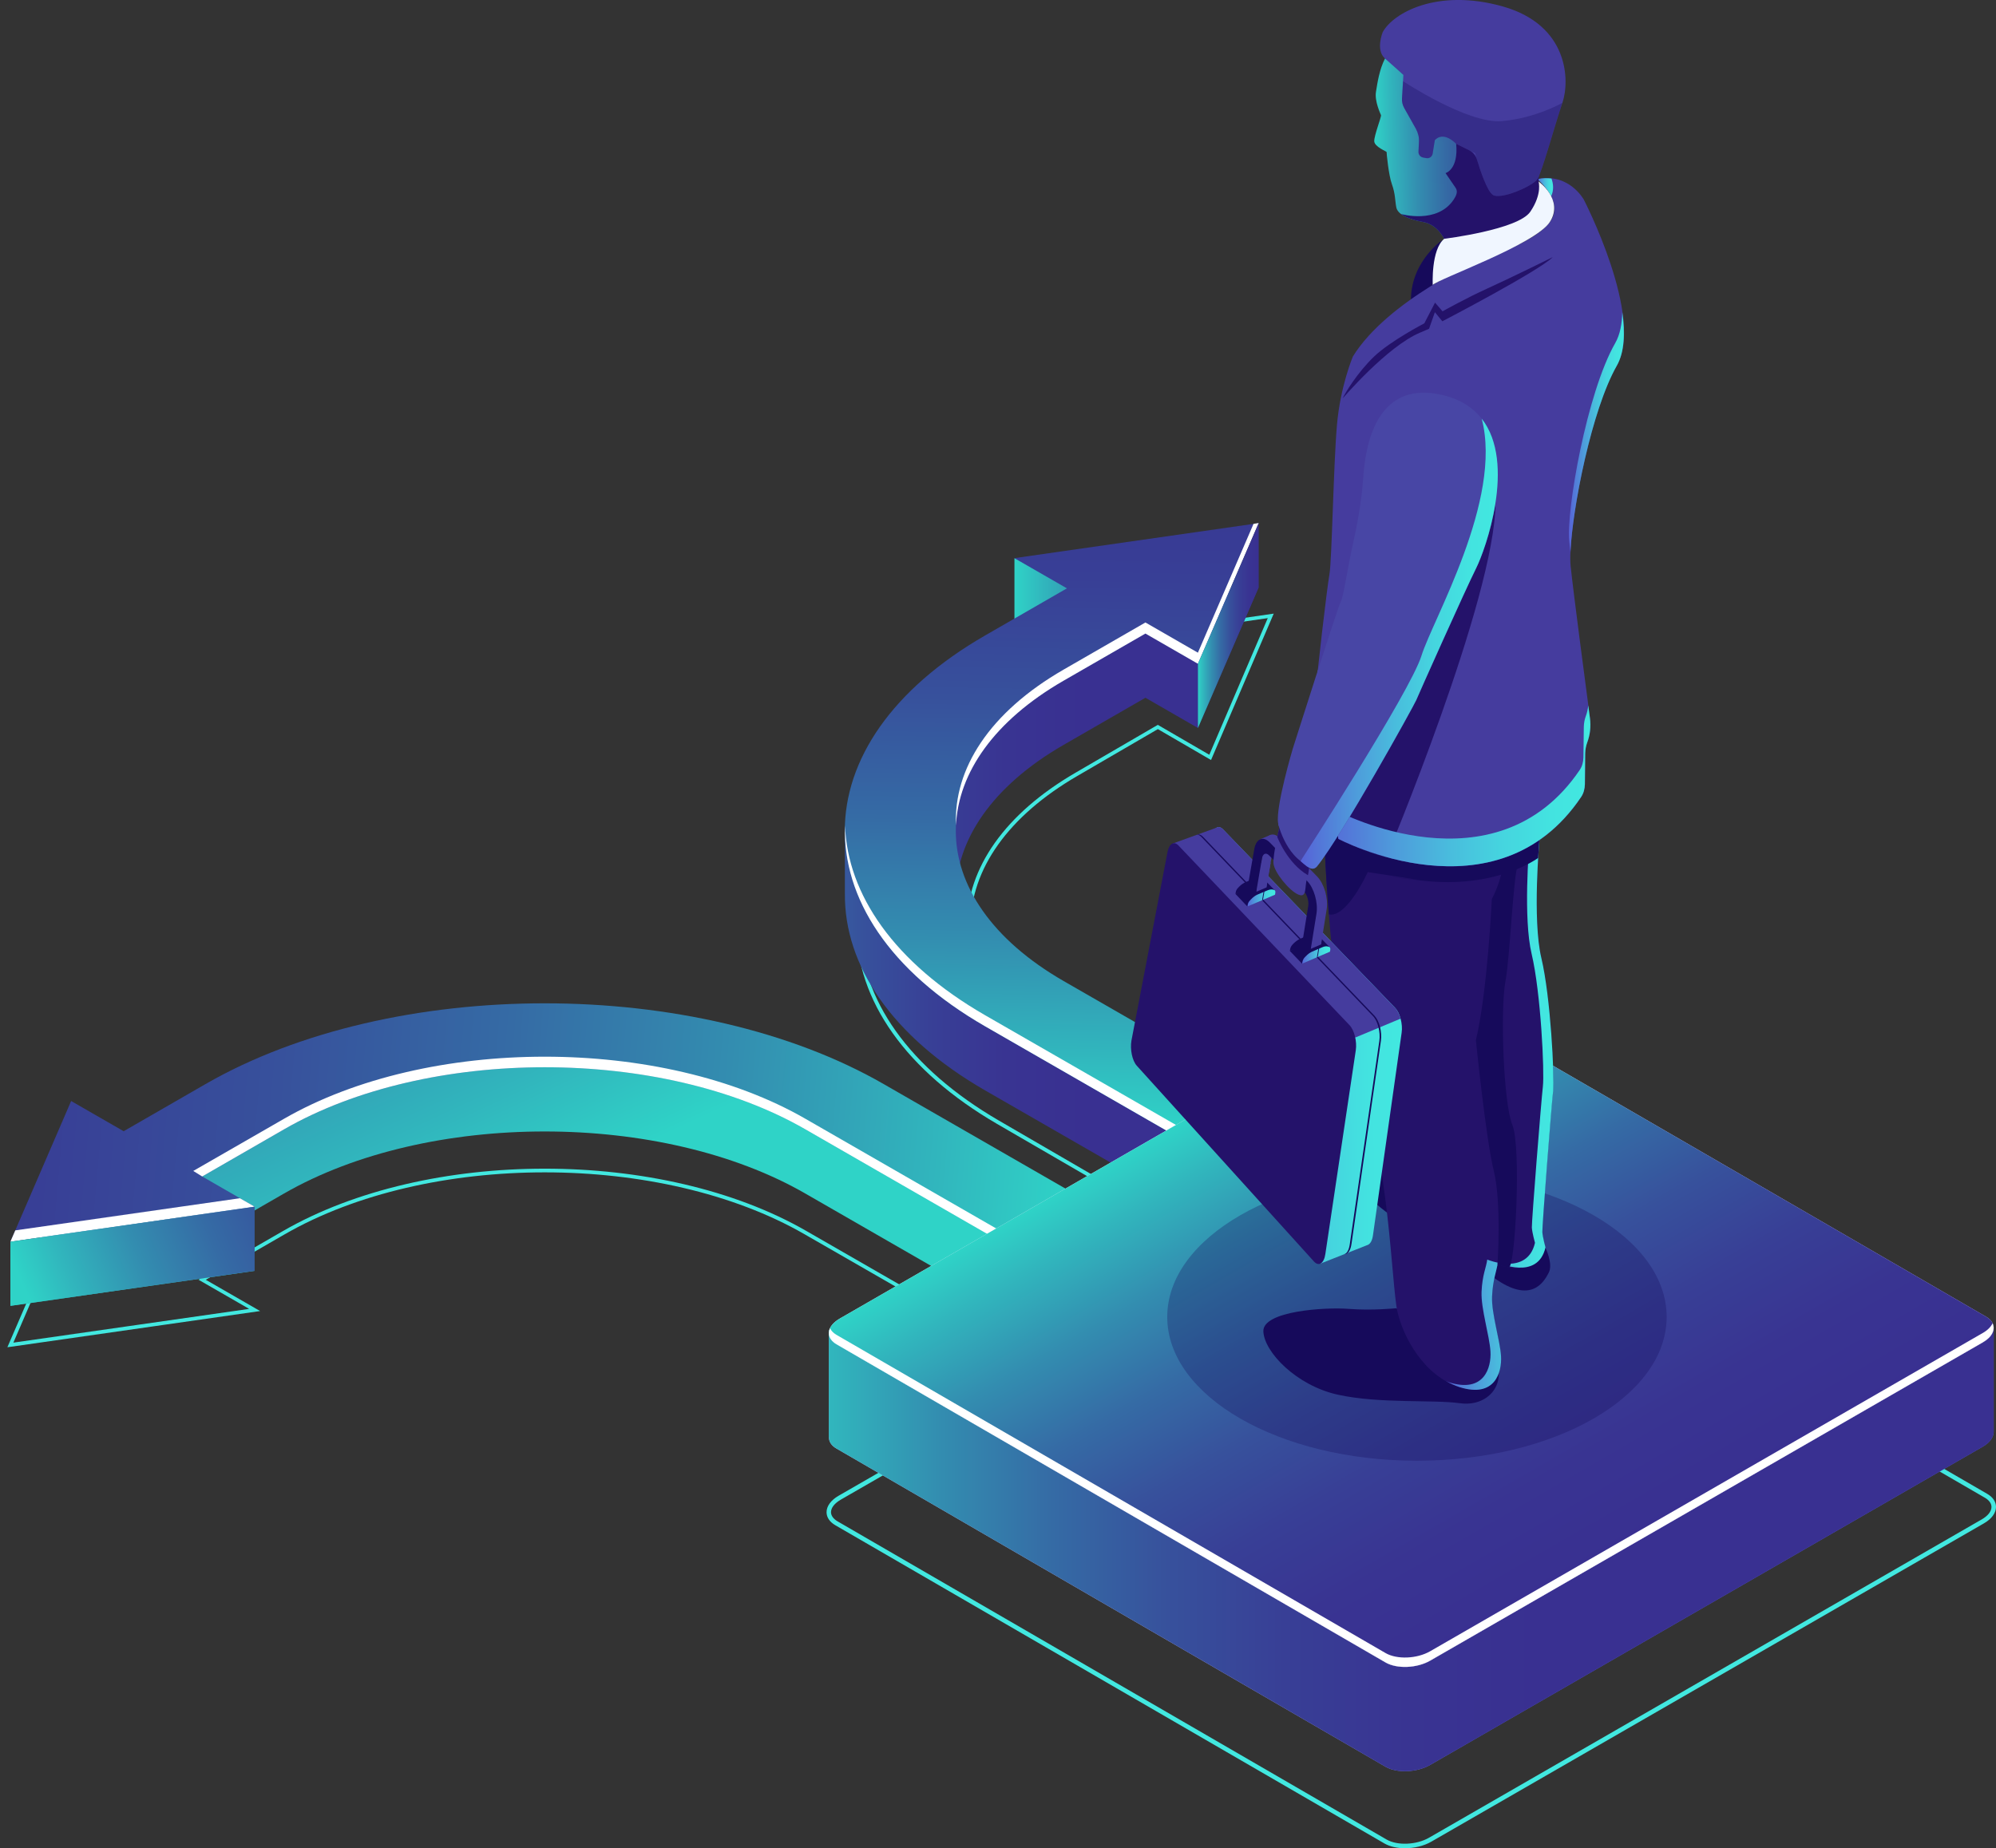 <svg width="203" height="188" viewBox="0 0 203 188" fill="none" xmlns="http://www.w3.org/2000/svg">
<rect x="0" y="0" width="203" height="188" fill="#333333" stroke="none"/>
<path d="M126.067 128.631L126.162 128.574L134.401 123.782L134.123 123.617L109.558 109.356C102.571 105.289 98.717 99.886 98.717 94.146C98.717 88.4 102.564 83.004 109.558 78.937L117.759 74.165L123.167 77.308L129.542 62.417L103.916 66.121L109.426 69.328L101.408 73.993C92.177 79.364 87.091 86.523 87.091 94.159C87.091 101.796 92.177 108.955 101.408 114.326L126.067 128.631ZM133.655 123.788L126.067 128.198L101.598 113.988C92.487 108.687 87.464 101.643 87.464 94.146C87.464 86.65 92.481 79.606 101.598 74.305L110.171 69.315L105.035 66.331L128.936 62.875L122.991 76.774L117.753 73.732L109.363 78.613C102.255 82.749 98.338 88.266 98.338 94.146C98.338 100.026 102.255 105.55 109.363 109.68L133.655 123.788Z" fill="#42E8E0"/>
<path d="M106.557 139.765L106.652 139.708L114.916 134.947L114.637 134.783L89.997 120.612C70.921 109.623 39.879 109.623 20.803 120.612L12.577 125.355L7.146 122.231L0.751 137.04L1.081 136.996L26.456 133.36L20.93 130.179L28.972 125.544C43.542 117.154 67.251 117.154 81.821 125.544L106.557 139.765ZM114.168 134.953L106.557 139.335L82.011 125.216C67.34 116.762 43.46 116.762 28.789 125.216L20.189 130.173L25.341 133.139L1.36 136.572L7.323 122.762L12.577 125.785L12.672 125.728L20.993 120.935C39.968 110.008 70.838 110.008 89.813 120.935L114.168 134.953Z" fill="#42E8E0"/>
<path d="M103.173 56.774V63.938L112.641 60.485L103.173 56.774Z" fill="url(#paint0_linear_2102_107340)"/>
<path d="M108.173 75.769L116.494 70.975L121.83 74.049L128.009 59.739L103.166 63.299L108.509 66.372L100.188 71.165C93.216 75.18 88.805 80.125 86.948 85.31L85.928 84.115V90.919C85.871 98.159 90.624 105.405 100.194 110.919L124.834 125.089L132.82 120.492L108.179 106.322C93.552 97.893 93.552 84.191 108.173 75.769Z" fill="url(#paint1_linear_2102_107340)"/>
<path d="M108.173 99.79C93.552 91.368 93.552 77.665 108.173 69.243L116.494 64.45L121.83 67.523L128.009 53.214L103.166 56.774L108.509 59.847L100.188 64.64C81.162 75.598 81.162 93.429 100.188 104.387L124.828 118.557L132.813 113.96L108.173 99.79Z" fill="url(#paint2_linear_2102_107340)"/>
<path d="M97.228 83.951C97.469 78.608 101.107 73.309 108.173 69.237L116.494 64.444L121.83 67.517L128.01 53.208L127.49 53.283L121.83 66.391L116.494 63.318L108.173 68.111C100.612 72.468 96.975 78.235 97.228 83.951Z" fill="white"/>
<path d="M124.828 117.438L100.188 103.268C90.922 97.931 86.182 90.963 85.941 83.957C85.687 91.343 90.428 98.772 100.188 104.393L124.828 118.564L132.813 113.967L131.837 113.404L124.828 117.438Z" fill="white"/>
<path d="M128.016 53.214V59.739L121.837 74.049V67.523L128.016 53.214Z" fill="url(#paint3_linear_2102_107340)"/>
<path d="M132.813 113.967V120.492L124.828 125.089V118.564L132.813 113.967Z" fill="url(#paint4_linear_2102_107340)"/>
<path d="M89.902 116.8C85.51 114.27 80.478 112.329 75.104 110.97L67.575 106.866L44.487 107.479L43.105 109.49C34.962 110.704 27.255 113.139 20.892 116.806L12.571 121.599L7.228 118.526L1.049 132.835L25.892 129.275L20.556 126.202L28.877 121.409C43.498 112.987 67.289 112.987 81.91 121.409L106.551 135.586L114.536 130.989L89.902 116.8Z" fill="url(#paint5_linear_2102_107340)"/>
<path d="M20.898 110.274L12.577 115.067L7.235 111.994L1.056 126.303L25.899 122.743L20.563 119.67L28.884 114.877C43.505 106.455 67.296 106.455 81.916 114.877L106.557 129.054L114.542 124.457L89.902 110.287C70.876 99.316 39.924 99.316 20.898 110.274Z" fill="url(#paint6_linear_2102_107340)"/>
<path d="M1.556 125.153L1.056 126.303L25.899 122.743L24.403 121.884L1.556 125.153Z" fill="white"/>
<path d="M106.557 127.973L81.916 113.803C67.296 105.38 43.505 105.38 28.884 113.803L19.656 119.108L20.563 119.671L28.884 114.878C43.505 106.455 67.296 106.455 81.916 114.878L106.557 129.054L114.542 124.457L113.604 123.92L106.557 127.973Z" fill="white"/>
<path d="M1.056 126.303V132.829L25.899 129.269V122.743L1.056 126.303Z" fill="url(#paint7_linear_2102_107340)"/>
<path d="M114.542 124.45V130.976L106.557 135.573V129.047L114.542 124.45Z" fill="url(#paint8_linear_2102_107340)"/>
<path d="M142.893 188C143.828 188 144.81 187.774 145.574 187.331L201.776 154.954C202.556 154.503 203 153.897 203 153.282C203 152.753 202.68 152.287 202.104 151.952L146.26 119.583C145.036 118.883 142.901 118.961 141.498 119.77L85.288 152.147C84.508 152.598 84.064 153.204 84.064 153.819C84.064 154.348 84.384 154.814 84.96 155.149L140.804 187.518C141.365 187.844 142.106 188 142.893 188ZM144.179 119.552C144.873 119.552 145.535 119.692 146.034 119.972L201.87 152.349C202.298 152.598 202.54 152.932 202.54 153.282C202.54 153.733 202.182 154.192 201.542 154.558L145.333 186.934C144.062 187.665 142.129 187.751 141.03 187.121L85.186 154.752C84.758 154.503 84.516 154.169 84.516 153.819C84.516 153.368 84.882 152.909 85.514 152.543L141.724 120.167C142.425 119.762 143.329 119.552 144.179 119.552Z" fill="#42E8E0"/>
<path d="M140.757 179.383L87.018 148.227C85.888 147.574 86.036 146.446 87.338 145.692L141.911 114.256C143.213 113.509 145.185 113.424 146.307 114.077L200.046 145.233C201.176 145.886 201.028 147.014 199.726 147.768L145.153 179.204C143.859 179.95 141.887 180.028 140.757 179.383Z" fill="url(#paint9_linear_2102_107340)"/>
<path d="M202.766 135.2L183.598 133.956L146.136 112.171C144.974 111.503 142.947 111.588 141.607 112.358L99.412 136.662L84.29 135.682V146.213H84.306C84.306 146.64 84.547 147.045 85.078 147.348L140.921 179.717C142.082 180.386 144.109 180.3 145.45 179.53L201.659 147.154C202.369 146.741 202.735 146.22 202.758 145.723H202.766V135.2Z" fill="url(#paint10_linear_2102_107340)"/>
<path d="M202.766 135.2L183.598 133.956L146.136 112.171C144.974 111.503 142.947 111.588 141.607 112.358L99.412 136.662L84.29 135.682V146.213H84.306C84.306 146.64 84.547 147.045 85.078 147.348L140.921 179.717C142.082 180.386 144.109 180.3 145.45 179.53L201.659 147.154C202.369 146.741 202.735 146.22 202.758 145.723H202.766V135.2Z" fill="url(#paint11_linear_2102_107340)"/>
<path d="M140.921 169.109L85.078 136.74C83.916 136.071 84.064 134.905 85.405 134.127L141.615 101.75C142.955 100.98 144.982 100.894 146.143 101.563L201.987 133.932C203.148 134.601 203 135.768 201.659 136.546L145.45 168.922C144.109 169.692 142.082 169.778 140.921 169.109Z" fill="url(#paint12_linear_2102_107340)"/>
<path d="M140.921 169.109L85.078 136.74C83.916 136.071 84.064 134.905 85.405 134.127L141.615 101.75C142.955 100.98 144.982 100.894 146.143 101.563L201.987 133.932C203.148 134.601 203 135.768 201.659 136.546L145.45 168.922C144.109 169.692 142.082 169.778 140.921 169.109Z" fill="url(#paint13_linear_2102_107340)"/>
<path d="M201.659 135.589L145.45 167.966C144.109 168.736 142.082 168.821 140.921 168.152L85.078 135.783C84.742 135.589 84.532 135.356 84.415 135.107C84.142 135.698 84.353 136.32 85.078 136.74L140.921 169.109C142.082 169.778 144.109 169.692 145.45 168.922L201.659 136.545C202.618 135.993 202.953 135.239 202.649 134.609C202.486 134.959 202.158 135.301 201.659 135.589Z" fill="white"/>
<path opacity="0.3" d="M144.109 148.585C130.083 148.585 118.713 142.035 118.713 133.956C118.713 125.876 130.083 119.327 144.109 119.327C158.135 119.327 169.505 125.876 169.505 133.956C169.505 142.035 158.135 148.585 144.109 148.585Z" fill="#160A5B"/>
<path d="M141.973 133.077C141.973 133.077 139.525 133.326 137.171 133.139C134.817 132.952 128.394 133.341 128.488 135.433C128.581 137.541 131.847 140.932 136.049 141.865C140.266 142.798 145.73 142.355 148.497 142.736C151.273 143.117 153.19 140.878 152.138 138.404C151.093 135.97 141.973 133.077 141.973 133.077Z" fill="#160A5B"/>
<path d="M157.158 126.886C157.158 126.886 157.992 128.543 157.509 129.468C157.025 130.394 155.731 132.696 151.974 129.997C148.256 127.322 141.061 123.34 141.061 123.34C141.061 123.34 136.992 120.524 137.39 117.701C137.779 114.901 141.615 115.671 141.615 115.671L157.158 126.886Z" fill="#160A5B"/>
<path d="M134.677 84.943C134.677 84.943 135.184 102.971 138.193 110.173C141.279 117.569 141.521 130.806 142.121 133.411C142.721 136.04 144.826 139.952 148.412 141.088C152.013 142.231 152.738 139.579 152.637 137.938C152.535 136.305 151.654 133.614 151.725 131.871C151.795 130.145 152.2 129.367 152.294 128.582C152.294 128.582 156.37 130.293 157.158 126.878C157.158 126.878 156.869 125.836 156.838 125.315C156.807 124.794 157.766 112.421 157.937 110.943C158.101 109.473 157.719 101.431 156.768 97.426C155.833 93.483 156.581 85.402 156.581 85.402L145.247 82.75L134.677 84.943Z" fill="#24126A"/>
<path d="M156.76 97.442C155.825 93.499 156.573 85.418 156.573 85.418L155.583 85.185C155.49 86.297 154.913 93.405 155.77 97.022C156.713 101.011 157.088 109.045 156.916 110.515C156.745 111.993 155.762 124.351 155.794 124.864C155.825 125.385 156.113 126.42 156.113 126.42C155.326 129.834 151.257 128.123 151.257 128.123C151.163 128.908 150.75 129.678 150.68 131.405C150.61 133.139 151.483 135.83 151.584 137.463C151.686 139.097 150.961 141.741 147.359 140.605C147.25 140.567 147.149 140.512 147.04 140.465C147.476 140.714 147.936 140.932 148.435 141.095C152.036 142.239 152.761 139.587 152.66 137.946C152.559 136.312 151.678 133.621 151.748 131.879C151.818 130.153 152.239 129.219 152.333 128.434C152.333 128.434 156.402 130.301 157.181 126.886C157.181 126.886 156.893 125.844 156.862 125.323C156.83 124.802 157.789 112.428 157.961 110.951C158.101 109.481 157.711 101.439 156.76 97.442Z" fill="url(#paint14_linear_2102_107340)"/>
<path d="M153.12 86.413C153.12 86.413 152.941 89.182 151.725 91.437C151.725 91.437 151.273 100.996 150.103 105.802C150.103 105.802 151.117 115.842 151.92 119.086C152.73 122.36 152.301 128.597 152.301 128.597C152.301 128.597 152.761 128.831 153.44 128.924C154.11 129.017 154.734 116.682 153.814 114.435C152.894 112.203 152.582 102.714 153.097 99.899C153.611 97.115 153.868 89.089 154.43 87.728C154.991 86.374 153.907 85.534 153.907 85.534L153.12 86.413Z" fill="#160A5B"/>
<path d="M146.876 24.289C146.876 24.289 143.563 26.388 143.493 30.44L145.894 30.098C145.894 30.098 145.442 25.572 146.876 24.289Z" fill="#160A5B"/>
<path d="M144.584 89.571C152.161 90.473 156.433 87.269 156.433 87.269C156.503 86.149 156.565 85.418 156.565 85.418L145.231 82.766L134.677 84.944C134.677 84.944 134.778 88.467 135.152 93.016C137 93.39 139.105 88.708 139.105 88.708L144.28 89.501C144.28 89.509 137.031 88.677 144.584 89.571Z" fill="#160A5B"/>
<path d="M136.119 85.332C136.119 85.332 152.208 93.879 160.821 81.063C161.063 80.697 161.188 80.246 161.196 79.772L161.227 76.653C161.234 76.256 161.305 75.875 161.437 75.517C161.726 74.755 161.819 73.9 161.71 73.06C161.25 69.568 160.003 60.157 159.738 57.568C159.41 54.425 161.546 42.262 164.43 37.207C167.26 32.252 161.079 20.306 161.079 20.306C161.079 20.306 159.574 17.546 156.355 18.222C156.355 18.222 159.286 20.579 157.516 22.725C155.731 24.887 150.633 26.349 150.633 26.349C150.633 26.349 141.116 30.534 137.592 36.266C137.592 36.266 136.306 39.299 135.971 43.257C135.62 47.278 135.456 57.078 135.207 58.431C134.958 59.792 133.866 69.21 133.897 69.661C133.921 70.104 136.119 85.332 136.119 85.332Z" fill="#453C9E"/>
<path d="M157.758 19.964C158.039 19.342 157.992 18.72 157.789 18.16C157.353 18.113 156.885 18.106 156.355 18.222C156.355 18.222 157.259 18.953 157.758 19.964Z" fill="url(#paint15_linear_2102_107340)"/>
<path d="M141.007 87.207C141.007 87.207 152.068 60.819 152.099 51.144C152.13 41.834 137.156 69.156 137.156 69.156L136.119 85.332C136.119 85.332 139.144 86.802 141.007 87.207Z" fill="#24126A"/>
<path d="M161.289 72.826C161.157 73.176 161.086 73.558 161.079 73.954L161.04 77.042C161.032 77.508 160.907 77.959 160.666 78.317C152.091 90.994 136.088 82.54 136.088 82.54C136.088 82.54 134.506 71.629 134.022 68.137C133.936 68.969 133.882 69.552 133.89 69.653C133.913 70.104 136.111 85.325 136.111 85.325C136.111 85.325 152.2 93.872 160.814 81.055C161.055 80.689 161.18 80.238 161.188 79.764L161.219 76.645C161.227 76.248 161.297 75.867 161.429 75.51C161.718 74.747 161.811 73.892 161.702 73.052C161.655 72.686 161.593 72.243 161.531 71.761C161.492 72.134 161.414 72.492 161.289 72.826Z" fill="url(#paint16_linear_2102_107340)"/>
<path d="M164.275 34.897C161.398 39.905 159.27 51.952 159.598 55.063C159.629 55.351 159.668 55.732 159.722 56.167C159.909 51.727 161.874 41.694 164.43 37.206C165.226 35.814 165.288 33.847 164.992 31.755C164.968 32.945 164.766 34.033 164.275 34.897Z" fill="url(#paint17_linear_2102_107340)"/>
<path d="M137.709 54.822C138.177 52.691 138.512 50.553 138.66 48.406C138.925 44.688 140.297 38.63 146.759 40.193C155.926 42.41 151.288 55.507 150.142 57.785C148.989 60.087 144.296 70.602 144.047 71.209C143.813 71.777 136.485 84.998 133.944 88.132C133.71 88.42 133.328 88.436 133.079 88.171C132.183 87.23 130.179 85.014 129.984 83.699C129.735 82.019 131.473 76.179 131.473 76.179C131.473 76.179 136.033 61.798 136.384 61.145C136.641 60.655 136.945 58.283 137.709 54.822Z" fill="#4846A5"/>
<path d="M147.016 24.592C147.016 24.592 146.385 22.873 144.725 22.578C143.064 22.282 142.145 21.745 142.012 21.108C141.88 20.47 141.918 19.715 141.568 18.759C141.217 17.81 141.014 15.516 141.022 15.461C141.03 15.407 139.79 14.932 139.767 14.373C139.736 13.813 140.508 11.868 140.453 11.713C140.391 11.557 139.79 10.29 139.939 9.356C140.087 8.423 140.289 7.07 140.858 5.958C141.427 4.845 145.317 -1.859 154.203 2.341C163.269 6.619 155.848 13.906 156.518 19.062C156.518 19.062 157.298 20.198 155.684 21.924C154.063 23.659 149.62 23.736 147.016 24.592Z" fill="url(#paint18_linear_2102_107340)"/>
<path d="M155.684 21.924C157.298 20.198 156.519 19.062 156.519 19.062C156.425 18.347 156.495 17.585 156.651 16.791L152.972 17.227C152.972 17.227 147.866 12.047 148.1 14.637C148.342 17.258 147.016 17.608 147.016 17.608L148.038 19.101C148.303 19.482 148.108 19.902 147.858 20.283C146.175 22.842 142.495 21.769 142.488 21.769C142.932 22.111 143.68 22.391 144.725 22.578C146.385 22.873 147.016 24.592 147.016 24.592C149.62 23.736 154.063 23.659 155.684 21.924Z" fill="#24126A"/>
<path d="M140.625 3.274C140.625 3.274 139.876 5.094 140.858 5.95C141.841 6.813 142.729 7.622 142.729 7.622L142.589 10.002C142.565 10.344 142.643 10.686 142.815 10.989L144 13.097C144.226 13.509 144.343 13.976 144.312 14.443L144.265 15.422C144.249 15.71 144.444 15.967 144.725 16.021L145.068 16.084C145.372 16.138 145.652 15.936 145.707 15.625L145.925 14.271C145.925 14.271 146.673 13.229 148.108 14.637L149.433 15.29C149.799 15.477 150.08 15.803 150.205 16.208C150.532 17.289 151.234 19.428 151.826 19.824C152.629 20.353 155.903 18.922 156.363 18.215C156.823 17.515 158.132 12.716 158.904 10.453C159.668 8.213 159.551 2.551 152.831 0.653C146.167 -1.221 141.677 1.322 140.625 3.274Z" fill="#453C9E"/>
<path opacity="0.3" d="M156.355 18.222C156.815 17.522 158.124 12.724 158.896 10.46C158.896 10.46 156.168 12.039 152.715 12.319C149.254 12.599 142.698 8.26 142.698 8.26L142.589 10.002C142.565 10.344 142.643 10.686 142.815 10.989L144 13.097C144.226 13.509 144.343 13.976 144.312 14.443L144.265 15.422C144.249 15.71 144.444 15.967 144.725 16.021L145.068 16.084C145.372 16.138 145.652 15.936 145.707 15.625L145.925 14.271C145.925 14.271 146.673 13.229 148.108 14.637L150.025 15.586C150.025 15.586 151.031 19.296 151.826 19.824C152.621 20.353 155.887 18.922 156.355 18.222Z" fill="#160A5B"/>
<path d="M156.48 18.463C156.48 18.463 159.075 20.314 157.625 22.578C156.168 24.864 146.229 28.387 145.715 28.986C145.715 28.986 145.528 25.393 146.884 24.289C146.884 24.289 154.391 23.371 155.638 21.535C156.869 19.723 156.48 18.463 156.48 18.463Z" fill="#F0F6FF"/>
<path d="M157.922 26.155C157.922 26.155 153.463 28.356 151.288 29.336C149.106 30.324 146.712 31.669 146.712 31.669L145.949 30.782L144.857 32.89C144.857 32.89 141.412 34.679 139.752 36.266C138.083 37.86 136.758 40.022 136.563 40.52C136.563 40.52 141.069 35.239 144.436 33.831L145.341 33.442L145.933 31.755L146.689 32.68C146.689 32.688 156.534 27.555 157.922 26.155Z" fill="#24126A"/>
<path d="M142.449 103.632C142.332 103.181 142.137 102.777 141.895 102.528L124.388 84.36C123.936 83.886 123.444 84.174 123.289 85.006L119.796 104.084C119.633 104.978 119.882 106.113 120.35 106.627L135.16 122.78L134.264 128.543L139.167 126.606V126.599C139.393 126.474 139.564 126.155 139.635 125.65L142.55 105.056C142.62 104.605 142.573 104.091 142.449 103.632Z" fill="url(#paint19_linear_2102_107340)"/>
<path d="M119.259 85.807L123.733 84.189L123.873 84.135C124.037 84.111 124.208 84.174 124.38 84.352L141.887 102.52C142.129 102.769 142.316 103.173 142.441 103.617L141.755 103.904L137.834 105.538L122.509 89.26L119.259 85.807Z" fill="#453C9E"/>
<path d="M115.618 108.408L133.625 128.31C134.124 128.862 134.654 128.527 134.794 127.555L137.889 106.829C138.021 105.934 137.74 104.791 137.257 104.286L119.851 86.001C119.399 85.527 118.908 85.815 118.744 86.647L115.073 105.841C114.917 106.751 115.151 107.894 115.618 108.408Z" fill="#24126A"/>
<path d="M137.281 126.544L140.282 105.888C140.414 104.993 140.126 103.858 139.635 103.352L122.182 85.13C122.041 84.982 121.901 84.912 121.761 84.904C121.94 84.842 122.143 84.904 122.338 85.107L139.798 103.329C140.282 103.834 140.57 104.97 140.445 105.864L137.452 126.521C137.359 127.189 137.093 127.578 136.758 127.563C137.016 127.469 137.203 127.096 137.281 126.544Z" fill="#160A5B"/>
<path d="M132.237 95.489L133.235 95.062C133.461 94.96 133.671 94.945 133.843 94.999L133.921 95.023C134.014 95.054 134.061 95.171 134.038 95.326L134.007 95.513L131.185 96.726L131.216 96.539C131.239 96.384 131.333 96.213 131.45 96.088L131.543 95.987C131.769 95.762 132.011 95.591 132.237 95.489Z" fill="#160A5B"/>
<path d="M132.424 98.025L131.185 96.734L134.014 95.093L135.238 96.361L132.424 98.025Z" fill="#160A5B"/>
<path d="M133.477 96.788L134.482 96.353C134.708 96.251 134.919 96.236 135.098 96.29L135.176 96.314C135.269 96.345 135.316 96.462 135.293 96.617L135.262 96.804L132.432 98.025L132.463 97.838C132.487 97.683 132.58 97.504 132.697 97.379L132.798 97.278C133.009 97.053 133.243 96.882 133.477 96.788Z" fill="url(#paint20_linear_2102_107340)"/>
<path d="M134.022 97.333L134.162 96.485L134.077 96.524L133.936 97.371L134.022 97.333Z" fill="#160A5B"/>
<path d="M134.162 96.493L132.884 95.217L132.806 95.248L134.077 96.524L134.162 96.493Z" fill="#160A5B"/>
<path d="M126.695 89.726L127.693 89.306C127.919 89.213 128.129 89.19 128.301 89.244L128.378 89.267C128.472 89.299 128.511 89.407 128.488 89.563L128.456 89.742L125.65 90.932L125.681 90.745C125.705 90.59 125.798 90.418 125.923 90.302L126.017 90.201C126.235 89.983 126.469 89.82 126.695 89.726Z" fill="#160A5B"/>
<path d="M126.859 92.207L125.65 90.932L128.457 89.337L129.657 90.574L126.859 92.207Z" fill="#160A5B"/>
<path d="M127.911 90.986L128.909 90.566C129.135 90.473 129.345 90.45 129.517 90.504L129.595 90.527C129.688 90.558 129.727 90.675 129.704 90.823L129.673 91.01L126.866 92.207L126.898 92.021C126.921 91.865 127.014 91.694 127.139 91.577L127.233 91.476C127.451 91.251 127.685 91.079 127.911 90.986Z" fill="url(#paint21_linear_2102_107340)"/>
<path d="M128.449 91.523L128.589 90.698L128.503 90.73L128.363 91.562L128.449 91.523Z" fill="#160A5B"/>
<path d="M128.589 90.698L127.342 89.454L127.264 89.477L128.503 90.73L128.589 90.698Z" fill="#160A5B"/>
<path d="M134.926 92.495L134.357 96.065L133.531 95.201L134.085 91.741C134.162 91.235 133.968 90.558 133.648 90.232L130.101 86.576C129.79 86.25 129.462 86.39 129.376 86.88L128.792 90.278L127.981 89.431L128.581 85.947C128.768 84.858 129.486 84.562 130.179 85.27L133.96 89.159C134.669 89.89 135.106 91.375 134.926 92.495Z" fill="#453C9E"/>
<path d="M128.807 86.219L130.366 86.188L134.568 91.002L134.591 93.771L134.357 96.065L133.313 96.516L133.461 93.638L133.523 91.678L132.681 90.185C132.681 90.185 131.091 88.599 131.076 88.56C131.068 88.513 128.807 86.219 128.807 86.219Z" fill="#453C9E"/>
<path d="M127.763 90.714L128.8 90.271L129.228 87.766H128.269L127.981 87.797L127.763 90.714Z" fill="#453C9E"/>
<path d="M128.145 85.379L129.252 84.912C129.252 84.912 128.932 85.503 128.924 85.503C128.917 85.495 128.566 85.604 128.558 85.604L128.145 85.379Z" fill="#453C9E"/>
<path d="M133.89 92.938L133.313 96.516L132.487 95.653L133.048 92.184C133.134 91.678 132.939 91.002 132.619 90.675L129.072 87.012C128.761 86.686 128.433 86.826 128.347 87.315L127.763 90.722L126.952 89.874L127.56 86.39C127.747 85.301 128.464 84.998 129.158 85.713L132.939 89.61C133.64 90.325 134.069 91.819 133.89 92.938Z" fill="#160A5B"/>
<path d="M130.257 83.575C130.257 83.575 129.4 86.997 129.524 87.883C129.649 88.778 131.115 90.605 132.042 90.994C132.97 91.391 132.658 90.154 132.923 89.415C133.18 88.677 133.25 87.036 133.25 87.036L130.257 83.575Z" fill="#453C9E"/>
<path d="M133.243 87.043L130.257 83.575C130.257 83.575 130.086 84.275 129.899 85.122C129.899 85.13 130.92 87.813 133.024 89.027C133.196 88.225 133.243 87.043 133.243 87.043Z" fill="#24126A"/>
<path d="M130 83.816C130 83.816 130.889 87.658 133.71 88.257L133.001 84.072C133.001 84.072 130.655 83.155 130.585 83.139C130.507 83.124 130 83.816 130 83.816Z" fill="#4846A5"/>
<path d="M150.696 42.588C152.863 50.848 145.707 63.027 144.569 66.698C143.407 70.423 132.378 87.409 132.378 87.417C132.378 87.424 132.385 87.424 132.385 87.424C132.323 87.525 132.276 87.596 132.276 87.596C132.479 87.782 132.713 87.992 132.9 88.124C133.157 88.257 133.04 88.233 133.336 88.342C133.547 88.404 133.765 88.334 133.929 88.14C136.47 85.006 143.797 71.784 144.031 71.216C144.28 70.618 148.973 60.103 150.127 57.793C151.054 55.95 154.242 47.099 150.696 42.588Z" fill="url(#paint22_linear_2102_107340)"/>
<defs>
<linearGradient id="paint0_linear_2102_107340" x1="103.171" y1="60.355" x2="136.516" y2="60.355" gradientUnits="userSpaceOnUse">
<stop stop-color="#2FD3C7"/>
<stop offset="0.088" stop-color="#31B6BD"/>
<stop offset="0.229" stop-color="#338DB0"/>
<stop offset="0.373" stop-color="#356BA5"/>
<stop offset="0.521" stop-color="#37519C"/>
<stop offset="0.671" stop-color="#383F96"/>
<stop offset="0.828" stop-color="#393492"/>
<stop offset="1" stop-color="#393091"/>
</linearGradient>
<linearGradient id="paint1_linear_2102_107340" x1="63.455" y1="92.413" x2="110.344" y2="92.413" gradientUnits="userSpaceOnUse">
<stop stop-color="#2FD3C7"/>
<stop offset="0.088" stop-color="#31B6BD"/>
<stop offset="0.229" stop-color="#338DB0"/>
<stop offset="0.373" stop-color="#356BA5"/>
<stop offset="0.521" stop-color="#37519C"/>
<stop offset="0.671" stop-color="#383F96"/>
<stop offset="0.828" stop-color="#393492"/>
<stop offset="1" stop-color="#393091"/>
</linearGradient>
<linearGradient id="paint2_linear_2102_107340" x1="109.083" y1="114.424" x2="110.618" y2="31.464" gradientUnits="userSpaceOnUse">
<stop stop-color="#2FD3C7"/>
<stop offset="0.088" stop-color="#31B6BD"/>
<stop offset="0.229" stop-color="#338DB0"/>
<stop offset="0.373" stop-color="#356BA5"/>
<stop offset="0.521" stop-color="#37519C"/>
<stop offset="0.671" stop-color="#383F96"/>
<stop offset="0.828" stop-color="#393492"/>
<stop offset="1" stop-color="#393091"/>
</linearGradient>
<linearGradient id="paint3_linear_2102_107340" x1="121.835" y1="63.63" x2="128.014" y2="63.63" gradientUnits="userSpaceOnUse">
<stop stop-color="#2FD3C7"/>
<stop offset="0.088" stop-color="#31B6BD"/>
<stop offset="0.229" stop-color="#338DB0"/>
<stop offset="0.373" stop-color="#356BA5"/>
<stop offset="0.521" stop-color="#37519C"/>
<stop offset="0.671" stop-color="#383F96"/>
<stop offset="0.828" stop-color="#393492"/>
<stop offset="1" stop-color="#393091"/>
</linearGradient>
<linearGradient id="paint4_linear_2102_107340" x1="124.829" y1="119.527" x2="132.813" y2="119.527" gradientUnits="userSpaceOnUse">
<stop stop-color="#2FD3C7"/>
<stop offset="0.088" stop-color="#31B6BD"/>
<stop offset="0.229" stop-color="#338DB0"/>
<stop offset="0.373" stop-color="#356BA5"/>
<stop offset="0.521" stop-color="#37519C"/>
<stop offset="0.671" stop-color="#383F96"/>
<stop offset="0.828" stop-color="#393492"/>
<stop offset="1" stop-color="#393091"/>
</linearGradient>
<linearGradient id="paint5_linear_2102_107340" x1="53.255" y1="122.116" x2="1.81" y2="10.857" gradientUnits="userSpaceOnUse">
<stop stop-color="#2FD3C7"/>
<stop offset="0.088" stop-color="#31B6BD"/>
<stop offset="0.229" stop-color="#338DB0"/>
<stop offset="0.373" stop-color="#356BA5"/>
<stop offset="0.521" stop-color="#37519C"/>
<stop offset="0.671" stop-color="#383F96"/>
<stop offset="0.828" stop-color="#393492"/>
<stop offset="1" stop-color="#393091"/>
</linearGradient>
<linearGradient id="paint6_linear_2102_107340" x1="108.967" y1="121.16" x2="-46.441" y2="107.342" gradientUnits="userSpaceOnUse">
<stop stop-color="#2FD3C7"/>
<stop offset="0.088" stop-color="#31B6BD"/>
<stop offset="0.229" stop-color="#338DB0"/>
<stop offset="0.373" stop-color="#356BA5"/>
<stop offset="0.521" stop-color="#37519C"/>
<stop offset="0.671" stop-color="#383F96"/>
<stop offset="0.828" stop-color="#393492"/>
<stop offset="1" stop-color="#393091"/>
</linearGradient>
<linearGradient id="paint7_linear_2102_107340" x1="2.954" y1="132.244" x2="51.324" y2="111.67" gradientUnits="userSpaceOnUse">
<stop stop-color="#2FD3C7"/>
<stop offset="0.088" stop-color="#31B6BD"/>
<stop offset="0.229" stop-color="#338DB0"/>
<stop offset="0.373" stop-color="#356BA5"/>
<stop offset="0.521" stop-color="#37519C"/>
<stop offset="0.671" stop-color="#383F96"/>
<stop offset="0.828" stop-color="#393492"/>
<stop offset="1" stop-color="#393091"/>
</linearGradient>
<linearGradient id="paint8_linear_2102_107340" x1="106.558" y1="130.011" x2="114.543" y2="130.011" gradientUnits="userSpaceOnUse">
<stop stop-color="#2FD3C7"/>
<stop offset="0.088" stop-color="#31B6BD"/>
<stop offset="0.229" stop-color="#338DB0"/>
<stop offset="0.373" stop-color="#356BA5"/>
<stop offset="0.521" stop-color="#37519C"/>
<stop offset="0.671" stop-color="#383F96"/>
<stop offset="0.828" stop-color="#393492"/>
<stop offset="1" stop-color="#393091"/>
</linearGradient>
<linearGradient id="paint9_linear_2102_107340" x1="114.534" y1="130.022" x2="143.435" y2="180.192" gradientUnits="userSpaceOnUse">
<stop stop-color="#C0BFF6"/>
<stop offset="0.294" stop-color="#C5C4F7"/>
<stop offset="0.64" stop-color="#D3D2F9"/>
<stop offset="1" stop-color="#E9E9FD"/>
</linearGradient>
<linearGradient id="paint10_linear_2102_107340" x1="96.359" y1="145.947" x2="157.603" y2="145.947" gradientUnits="userSpaceOnUse">
<stop offset="0.355" stop-color="#BCBEFF"/>
<stop offset="0.444" stop-color="#B5B8FC"/>
<stop offset="0.57" stop-color="#A3A7F5"/>
<stop offset="0.718" stop-color="#848BE9"/>
<stop offset="0.881" stop-color="#5A64D8"/>
<stop offset="0.892" stop-color="#5761D7"/>
</linearGradient>
<linearGradient id="paint11_linear_2102_107340" x1="77.442" y1="145.947" x2="156.703" y2="145.947" gradientUnits="userSpaceOnUse">
<stop stop-color="#2FD3C7"/>
<stop offset="0.088" stop-color="#31B6BD"/>
<stop offset="0.229" stop-color="#338DB0"/>
<stop offset="0.373" stop-color="#356BA5"/>
<stop offset="0.521" stop-color="#37519C"/>
<stop offset="0.671" stop-color="#383F96"/>
<stop offset="0.828" stop-color="#393492"/>
<stop offset="1" stop-color="#393091"/>
</linearGradient>
<linearGradient id="paint12_linear_2102_107340" x1="113.419" y1="117.991" x2="143.431" y2="170.089" gradientUnits="userSpaceOnUse">
<stop stop-color="#E9E9FD"/>
<stop offset="0.36" stop-color="#D3D2F9"/>
<stop offset="0.706" stop-color="#C5C4F7"/>
<stop offset="1" stop-color="#C0BFF6"/>
</linearGradient>
<linearGradient id="paint13_linear_2102_107340" x1="113.419" y1="117.991" x2="143.431" y2="170.089" gradientUnits="userSpaceOnUse">
<stop stop-color="#2FD3C7"/>
<stop offset="0.088" stop-color="#31B6BD"/>
<stop offset="0.229" stop-color="#338DB0"/>
<stop offset="0.373" stop-color="#356BA5"/>
<stop offset="0.521" stop-color="#37519C"/>
<stop offset="0.671" stop-color="#383F96"/>
<stop offset="0.828" stop-color="#393492"/>
<stop offset="1" stop-color="#393091"/>
</linearGradient>
<linearGradient id="paint14_linear_2102_107340" x1="146.516" y1="113.395" x2="158.038" y2="113.18" gradientUnits="userSpaceOnUse">
<stop stop-color="#5761D7"/>
<stop offset="0.073" stop-color="#5472D8"/>
<stop offset="0.279" stop-color="#4E9CDB"/>
<stop offset="0.48" stop-color="#49BDDD"/>
<stop offset="0.671" stop-color="#45D5DF"/>
<stop offset="0.849" stop-color="#43E3E0"/>
<stop offset="1" stop-color="#42E8E0"/>
</linearGradient>
<linearGradient id="paint15_linear_2102_107340" x1="156.368" y1="19.068" x2="157.955" y2="19.038" gradientUnits="userSpaceOnUse">
<stop stop-color="#5761D7"/>
<stop offset="0.073" stop-color="#5472D8"/>
<stop offset="0.279" stop-color="#4E9CDB"/>
<stop offset="0.48" stop-color="#49BDDD"/>
<stop offset="0.671" stop-color="#45D5DF"/>
<stop offset="0.849" stop-color="#43E3E0"/>
<stop offset="1" stop-color="#42E8E0"/>
</linearGradient>
<linearGradient id="paint16_linear_2102_107340" x1="134.055" y1="78.254" x2="161.83" y2="77.736" gradientUnits="userSpaceOnUse">
<stop stop-color="#5761D7"/>
<stop offset="0.073" stop-color="#5472D8"/>
<stop offset="0.279" stop-color="#4E9CDB"/>
<stop offset="0.48" stop-color="#49BDDD"/>
<stop offset="0.671" stop-color="#45D5DF"/>
<stop offset="0.849" stop-color="#43E3E0"/>
<stop offset="1" stop-color="#42E8E0"/>
</linearGradient>
<linearGradient id="paint17_linear_2102_107340" x1="159.368" y1="44.014" x2="165.344" y2="43.902" gradientUnits="userSpaceOnUse">
<stop stop-color="#5761D7"/>
<stop offset="0.073" stop-color="#5472D8"/>
<stop offset="0.279" stop-color="#4E9CDB"/>
<stop offset="0.48" stop-color="#49BDDD"/>
<stop offset="0.671" stop-color="#45D5DF"/>
<stop offset="0.849" stop-color="#43E3E0"/>
<stop offset="1" stop-color="#42E8E0"/>
</linearGradient>
<linearGradient id="paint18_linear_2102_107340" x1="139.742" y1="12.933" x2="158.824" y2="12.578" gradientUnits="userSpaceOnUse">
<stop stop-color="#2FD3C7"/>
<stop offset="0.088" stop-color="#31B6BD"/>
<stop offset="0.229" stop-color="#338DB0"/>
<stop offset="0.373" stop-color="#356BA5"/>
<stop offset="0.521" stop-color="#37519C"/>
<stop offset="0.671" stop-color="#383F96"/>
<stop offset="0.828" stop-color="#393492"/>
<stop offset="1" stop-color="#393091"/>
</linearGradient>
<linearGradient id="paint19_linear_2102_107340" x1="119.787" y1="106.513" x2="142.611" y2="106.087" gradientUnits="userSpaceOnUse">
<stop stop-color="#5761D7"/>
<stop offset="0.073" stop-color="#5472D8"/>
<stop offset="0.279" stop-color="#4E9CDB"/>
<stop offset="0.48" stop-color="#49BDDD"/>
<stop offset="0.671" stop-color="#45D5DF"/>
<stop offset="0.849" stop-color="#43E3E0"/>
<stop offset="1" stop-color="#42E8E0"/>
</linearGradient>
<linearGradient id="paint20_linear_2102_107340" x1="132.408" y1="97.166" x2="135.298" y2="97.112" gradientUnits="userSpaceOnUse">
<stop stop-color="#5761D7"/>
<stop offset="0.073" stop-color="#5472D8"/>
<stop offset="0.279" stop-color="#4E9CDB"/>
<stop offset="0.48" stop-color="#49BDDD"/>
<stop offset="0.671" stop-color="#45D5DF"/>
<stop offset="0.849" stop-color="#43E3E0"/>
<stop offset="1" stop-color="#42E8E0"/>
</linearGradient>
<linearGradient id="paint21_linear_2102_107340" x1="126.843" y1="91.361" x2="129.715" y2="91.307" gradientUnits="userSpaceOnUse">
<stop stop-color="#5761D7"/>
<stop offset="0.073" stop-color="#5472D8"/>
<stop offset="0.279" stop-color="#4E9CDB"/>
<stop offset="0.48" stop-color="#49BDDD"/>
<stop offset="0.671" stop-color="#45D5DF"/>
<stop offset="0.849" stop-color="#43E3E0"/>
<stop offset="1" stop-color="#42E8E0"/>
</linearGradient>
<linearGradient id="paint22_linear_2102_107340" x1="131.867" y1="65.66" x2="152.653" y2="65.273" gradientUnits="userSpaceOnUse">
<stop stop-color="#5761D7"/>
<stop offset="0.073" stop-color="#5472D8"/>
<stop offset="0.279" stop-color="#4E9CDB"/>
<stop offset="0.48" stop-color="#49BDDD"/>
<stop offset="0.671" stop-color="#45D5DF"/>
<stop offset="0.849" stop-color="#43E3E0"/>
<stop offset="1" stop-color="#42E8E0"/>
</linearGradient>
</defs>
</svg>
